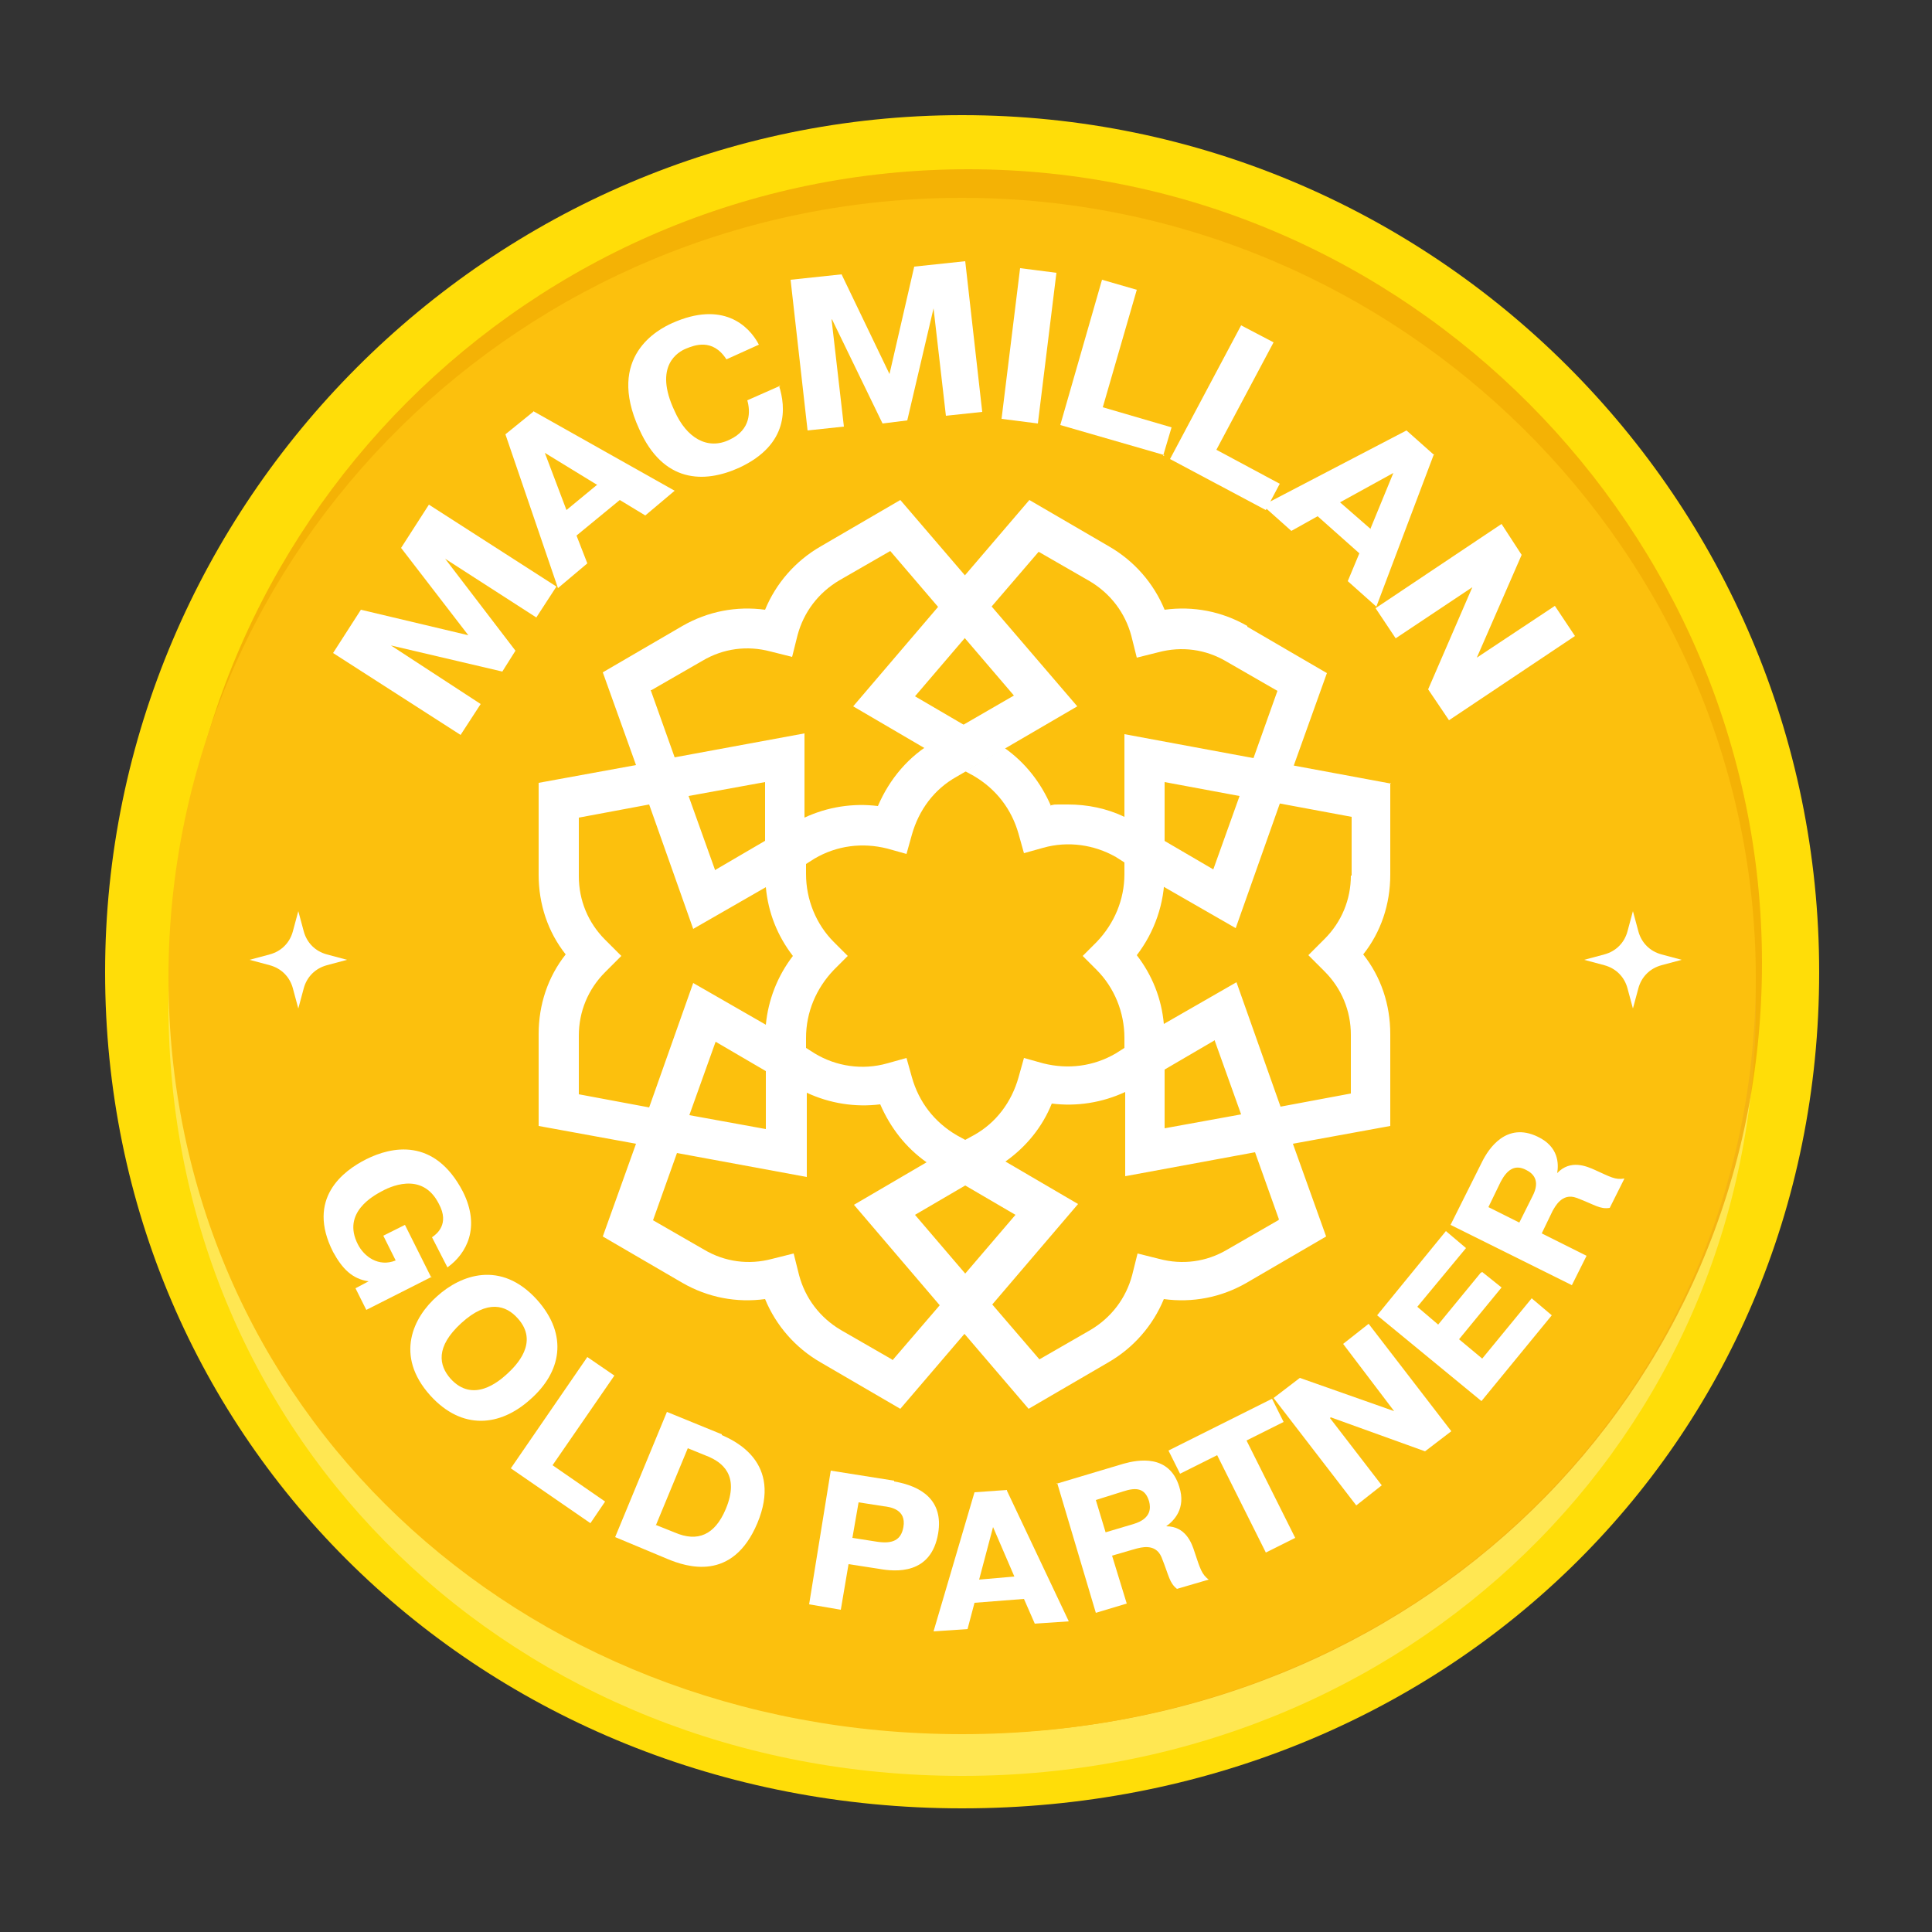 <?xml version="1.0" encoding="UTF-8"?>
<svg xmlns="http://www.w3.org/2000/svg" version="1.1" viewBox="0 0 250 250">
  <rect x="0" y="0" width="250" height="250" fill="#333333" stroke="none"/>
  <!-- Generator: Adobe Illustrator 29.0.1, SVG Export Plug-In . SVG Version: 2.1.0 Build 192)  -->
  <defs>
    <style>
      .st0 {
        fill: #fdc212;
      }

      .st1, .st2 {
        fill: #fff;
      }

      .st2 {
        mix-blend-mode: overlay;
        opacity: .3;
      }

      .st3 {
        isolation: isolate;
      }

      .st4 {
        fill: #f1a804;
        opacity: .8;
      }

      .st5 {
        fill: #ffdd08;
      }

      .st6 {
        fill: #fcc00d;
      }
    </style>
  </defs>
  <g class="st3">
    <g id="Warstwa_1">
      <g>
        <g>
          <g>
            <path class="st0" d="M216.3,142.4c0,50.7-41.1,89.4-91.8,89.4s-91.8-38.7-91.8-89.4S73.8,50.6,124.5,50.6s91.8,41.1,91.8,91.8Z"/>
            <path class="st5" d="M124.5,234c-62.2,0-110.9-47.5-110.9-108.2S63.4,14.9,124.5,14.9s110.9,49.7,110.9,110.9-48.7,108.2-110.9,108.2Z"/>
            <path class="st2" d="M124.5,27.4c-56.7,0-102.7,46.1-102.7,102.7s45.1,99.7,102.7,99.7,102.7-43.8,102.7-99.7S181.2,27.4,124.5,27.4Z"/>
            <path class="st4" d="M125.3,21.9c-56.7,0-102.7,46.1-102.7,102.7s45.1,99.7,102.7,99.7,102.7-43.8,102.7-99.7S182,21.9,125.3,21.9Z"/>
            <path class="st6" d="M124.5,25.6c-56.7,0-102.7,45.3-102.7,100.9s45.1,97.9,102.7,97.9,102.7-43,102.7-97.9S181.2,25.6,124.5,25.6Z"/>
          </g>
          <g>
            <g id="MacmillanPartners">
              <g>
                <path class="st1" d="M180,101.4l-34.5-6.4v18.1c0,3.3-1.3,6.4-3.6,8.8l-1.8,1.8,1.8,1.8c2.3,2.3,3.6,5.5,3.6,8.8v1.3l-1.1.7c-2.9,1.7-6.2,2.1-9.4,1.3l-2.5-.7-.7,2.5c-.9,3.2-2.9,5.9-5.8,7.5l-1.1.6-1.1-.6c-2.9-1.7-4.9-4.3-5.8-7.5l-.7-2.5-2.5.7c-3.2.9-6.6.4-9.4-1.3l-1.1-.7v-1.3c0-3.3,1.3-6.4,3.6-8.8l1.8-1.8-1.8-1.8c-2.3-2.3-3.6-5.5-3.6-8.8v-1.3l1.1-.7c2.9-1.7,6.2-2.1,9.4-1.3l2.5.7.7-2.5c.9-3.2,2.9-5.9,5.8-7.5l15.6-9.1-22.9-26.7-10.3,6c-3.3,1.9-5.8,4.8-7.2,8.2-3.7-.5-7.4.2-10.7,2.1l-10.3,6,4.3,12-12.6,2.3v11.9c0,3.8,1.2,7.4,3.5,10.3-2.3,2.9-3.5,6.5-3.5,10.3v11.9l12.6,2.3-4.3,12,10.3,6c3.3,1.9,7,2.6,10.7,2.1,1.4,3.4,3.9,6.3,7.2,8.2l10.3,6,8.3-9.7,8.3,9.7,10.3-6c3.3-1.9,5.8-4.8,7.2-8.2,3.7.5,7.4-.2,10.7-2.1l10.3-6-4.3-12,12.6-2.3v-11.9c0-3.8-1.2-7.4-3.5-10.3,2.3-2.9,3.5-6.5,3.5-10.3v-11.9ZM157.2,134.7l3.4,9.5-9.9,1.8v-7.6l6.5-3.8ZM124.9,153.4l6.5,3.8-6.5,7.6-6.5-7.6,6.5-3.8ZM92.5,112.5l-3.4-9.5,9.9-1.8v7.6l-6.5,3.8ZM84.3,89.3l6.6-3.8c2.7-1.6,5.8-2,8.8-1.2l2.8.7.7-2.8c.8-3,2.7-5.5,5.4-7.1l6.6-3.8,16,18.7-10.2,5.9c-3.4,1.9-5.9,4.9-7.4,8.4-3.2-.4-6.5.1-9.5,1.5v-10.9l-16.8,3.1-3.1-8.7ZM74.9,141.6v-7.6c0-3.1,1.2-6,3.4-8.2l2.1-2.1-2.1-2.1c-2.2-2.2-3.4-5.1-3.4-8.2v-7.6l9.1-1.7,5.7,16.1,9.4-5.4c.3,3.3,1.5,6.3,3.5,8.9-2,2.6-3.2,5.7-3.5,8.9l-9.4-5.4-5.7,16.1-9.1-1.7ZM99.1,138.5v7.6l-9.9-1.8,3.4-9.5,6.5,3.8ZM115.4,175.9l-6.6-3.8c-2.7-1.6-4.6-4.1-5.4-7.1l-.7-2.8-2.8.7c-3,.8-6.1.4-8.8-1.2l-6.6-3.8,3.1-8.7,16.8,3.1v-10.9c3,1.4,6.3,1.9,9.5,1.5,1.3,3,3.3,5.6,6,7.5l-9.4,5.5,11.1,13-6.1,7.1ZM165.4,157.9l-6.6,3.8c-2.7,1.6-5.8,2-8.8,1.2l-2.8-.7-.7,2.8c-.8,3-2.7,5.5-5.4,7.1l-6.6,3.8-6.1-7.1,11.1-13-9.4-5.5c2.7-1.9,4.8-4.5,6-7.5,3.2.4,6.5-.1,9.5-1.5v10.9l16.8-3.1,3.1,8.7ZM174.8,113.3c0,3.1-1.2,6-3.4,8.2l-2.1,2.1,2.1,2.1c2.2,2.2,3.4,5.1,3.4,8.2v7.6l-9.1,1.7-5.7-16.1-9.4,5.4c-.3-3.3-1.5-6.3-3.5-8.9,2.3-3,3.6-6.7,3.6-10.6v-11.8l24.2,4.5v7.6Z"/>
                <path class="st1" d="M161.4,81c-3.3-1.9-7-2.6-10.7-2.1-1.4-3.4-3.9-6.3-7.2-8.2l-10.3-6-8.3,9.7-3.4,4-11.1,13,9.4,5.5c.4-.3.9-.6,1.4-.9l3.7-2.1-6.5-3.8,6.5-7.6,3.4-4,6.1-7.1,6.6,3.8c2.7,1.6,4.6,4.1,5.4,7.1l.7,2.8,2.8-.7c3-.8,6.1-.4,8.8,1.2l6.6,3.8-3.1,8.7-1.8,4.9-3.4,9.5-6.5-3.8v4.3c0,.6,0,1.1,0,1.7l9.4,5.4,5.7-16.1,1.8-4.9,4.3-12-10.3-6ZM136,104.3c-1.3-3-3.3-5.6-6-7.5l-5.1,3,1.1.6c2.9,1.7,4.9,4.3,5.8,7.5l.7,2.5,2.5-.7c3.2-.9,6.6-.4,9.4,1.2l1.1.7v-5.9c-2.3-1.1-4.8-1.6-7.3-1.6s-1.5,0-2.2.1Z"/>
              </g>
            </g>
            <g>
              <path class="st1" d="M50.4,83.4h0c0,0,11.8,7.7,11.8,7.7l-2.6,4-16.5-10.6,3.6-5.6,13.9,3.3-8.7-11.3,3.6-5.6,16.5,10.6-2.6,4-11.8-7.6h0c0,0,9.1,11.9,9.1,11.9l-1.7,2.7-14.5-3.4Z"/>
              <path class="st1" d="M69,53.2l18.3,10.3-3.8,3.2-3.3-2-5.6,4.6,1.4,3.6-3.8,3.2-6.8-19.9,3.7-3ZM77.2,62.7l-6.7-4.1,2.8,7.4,4-3.3Z"/>
              <path class="st1" d="M100.8,49.9c.9,2.8,1.3,7.6-5.1,10.6-4.6,2.1-9.9,2-13-5-4.3-9.4,2.5-12.9,4.3-13.7,6.5-2.9,9.9.3,11.2,2.8l-4.2,1.9c-1.8-2.8-4.2-1.8-5.2-1.4-1,.4-4.3,2.2-1.5,8.1,1.5,3.4,4.2,5.1,7.1,3.7,2.8-1.3,2.7-3.7,2.3-5.1l4.3-1.9Z"/>
              <path class="st1" d="M107.6,41.3h0s1.6,13.9,1.6,13.9l-4.7.5-2.2-19.5,6.6-.7,6.2,12.9,3.2-13.9,6.6-.7,2.2,19.5-4.7.5-1.6-13.9h0s-3.4,14.5-3.4,14.5l-3.2.4-6.5-13.4Z"/>
              <path class="st1" d="M136.7,35.3l-2.4,19.5-4.7-.6,2.4-19.5,4.7.6Z"/>
              <path class="st1" d="M150.7,58.9l-13.5-3.9,5.4-18.8,4.5,1.3-4.4,15.2,8.9,2.6-1.1,3.7Z"/>
              <path class="st1" d="M163.8,66l-12.4-6.6,9.2-17.3,4.2,2.2-7.4,13.9,8.2,4.4-1.8,3.4Z"/>
              <path class="st1" d="M185.5,58.9l-7.4,19.6-3.7-3.3,1.5-3.6-5.4-4.8-3.4,1.9-3.7-3.3,18.6-9.7,3.6,3.2ZM177.3,68.5l3-7.3-6.9,3.8,3.9,3.4Z"/>
              <path class="st1" d="M190.8,75.8l-10.2,6.8-2.6-3.9,16.3-10.9,2.6,4-5.8,13.3h0c0,0,10.1-6.7,10.1-6.7l2.6,3.9-16.3,10.9-2.7-4,5.8-13.4h0Z"/>
            </g>
            <g>
              <path class="st1" d="M55.9,165.2l-8.5,4.3-1.4-2.8,1.7-.9h0c-2.1-.3-3.4-1.6-4.6-3.8-3.5-6.9,1.3-10.5,4.3-12,3.2-1.6,8.8-2.9,12.5,4.2,2.3,4.6.5,8-2,9.8l-2-3.9c.6-.4,2.3-1.7.9-4.3-2.2-4.4-6.6-2.1-7.5-1.6-.9.5-5.1,2.7-3,6.8.8,1.6,2.7,3,4.9,2.1l-1.6-3.2,2.8-1.4,3.4,6.8Z"/>
              <path class="st1" d="M56.6,167.7c3-2.7,8.2-4.7,12.9.5,4.1,4.6,3.1,9.4-.9,12.9-3.9,3.5-8.8,4-12.9-.5-4.7-5.2-2.2-10.2.9-12.9ZM65.6,177.8c1.2-1.1,4.2-4.1,1.4-7.2-1.5-1.7-3.9-2.5-7.3.6-3.4,3.1-2.9,5.5-1.4,7.2,2.9,3.2,6.2.4,7.3-.6Z"/>
              <path class="st1" d="M76.4,197.1l-10.3-7.1,9.9-14.4,3.5,2.4-8,11.6,6.8,4.7-1.9,2.8Z"/>
              <path class="st1" d="M93.4,185.7c1.6.7,7.9,3.5,4.6,11.4-3.2,7.6-9.1,5.7-11.7,4.6l-6.7-2.8,6.7-16.2,7.1,2.9ZM84.8,197.3l2.5,1c3,1.3,5.2.3,6.6-3,1.9-4.5-.6-6.1-2.2-6.8l-2.7-1.1-4.1,9.9Z"/>
              <path class="st1" d="M115.7,191.7c3.5.6,6.4,2.4,5.7,6.7-.9,5.4-5.5,5-7.7,4.6l-3.9-.6-1,5.9-4.1-.7,2.8-17.3,8.2,1.3ZM110.3,199l3.2.5c2,.3,3.1-.2,3.4-1.9.4-2.3-1.7-2.6-2.6-2.7l-3.2-.5-.8,4.6Z"/>
              <path class="st1" d="M130.3,192.9l8,16.9-4.4.3-1.4-3.2-6.4.5-.9,3.4-4.4.3,5.3-18,4.2-.3ZM131.3,204.1l-2.8-6.5-1.8,6.8,4.6-.4Z"/>
              <path class="st1" d="M136.7,192l8.7-2.6c1.8-.5,5.9-1.3,7.2,3,.9,2.8-.7,4.4-1.7,5.1h0c2.5,0,3.3,2.1,3.7,3.4.7,2.1.9,2.8,1.8,3.5l-4.1,1.2c-1-.8-1-1.6-2-4.1-.8-1.9-2.8-1.2-3.3-1.1l-3.1.9,1.9,6.2-4,1.2-5-16.8ZM143,198.3l3.7-1.1c2.3-.7,2.2-2.1,2-2.9-.5-1.7-1.6-1.9-3.4-1.3l-3.5,1.1,1.3,4.3Z"/>
              <path class="st1" d="M152.7,190.7l-1.5-3,13.4-6.7,1.5,3-4.8,2.4,6.3,12.6-3.8,1.9-6.3-12.6-4.8,2.4Z"/>
              <path class="st1" d="M172.1,183.5l6.7,8.7-3.3,2.6-10.7-13.9,3.4-2.6,12.2,4.3h0s-6.6-8.7-6.6-8.7l3.3-2.6,10.7,13.9-3.4,2.6-12.2-4.4h0Z"/>
              <path class="st1" d="M191.8,164.6l2.5,2-5.5,6.7,3,2.5,6.4-7.8,2.6,2.2-9.1,11.1-13.5-11.1,8.9-10.9,2.6,2.2-6.3,7.6,2.7,2.3,5.5-6.7Z"/>
              <path class="st1" d="M187.7,158.5l4.1-8.2c.8-1.6,3.1-5.2,7.2-3.2,2.7,1.3,2.7,3.5,2.5,4.7h0c1.7-1.8,3.8-.9,4.9-.4,2,.9,2.6,1.3,3.8,1.1l-1.9,3.8c-1.3.2-1.9-.4-4.3-1.3-1.9-.7-2.8,1.2-3.1,1.7l-1.4,2.9,5.8,2.9-1.9,3.8-15.7-7.8ZM196.6,158.2l1.7-3.4c1.1-2.1,0-3-.8-3.4-1.5-.8-2.5,0-3.3,1.5l-1.6,3.3,4,2Z"/>
            </g>
          </g>
          <path class="st1" d="M210.6,120.5l.7-2.6.7,2.6c.4,1.5,1.5,2.6,3,3l2.6.7-2.6.7c-1.5.4-2.6,1.5-3,3l-.7,2.6-.7-2.6c-.4-1.5-1.5-2.6-3-3l-2.6-.7,2.6-.7c1.5-.4,2.6-1.5,3-3Z"/>
        </g>
        <path class="st1" d="M37.9,120.5l.7-2.6.7,2.6c.4,1.5,1.5,2.6,3,3l2.6.7-2.6.7c-1.5.4-2.6,1.5-3,3l-.7,2.6-.7-2.6c-.4-1.5-1.5-2.6-3-3l-2.6-.7,2.6-.7c1.5-.4,2.6-1.5,3-3Z"/>
      </g>
    </g>
  </g>
</svg>
